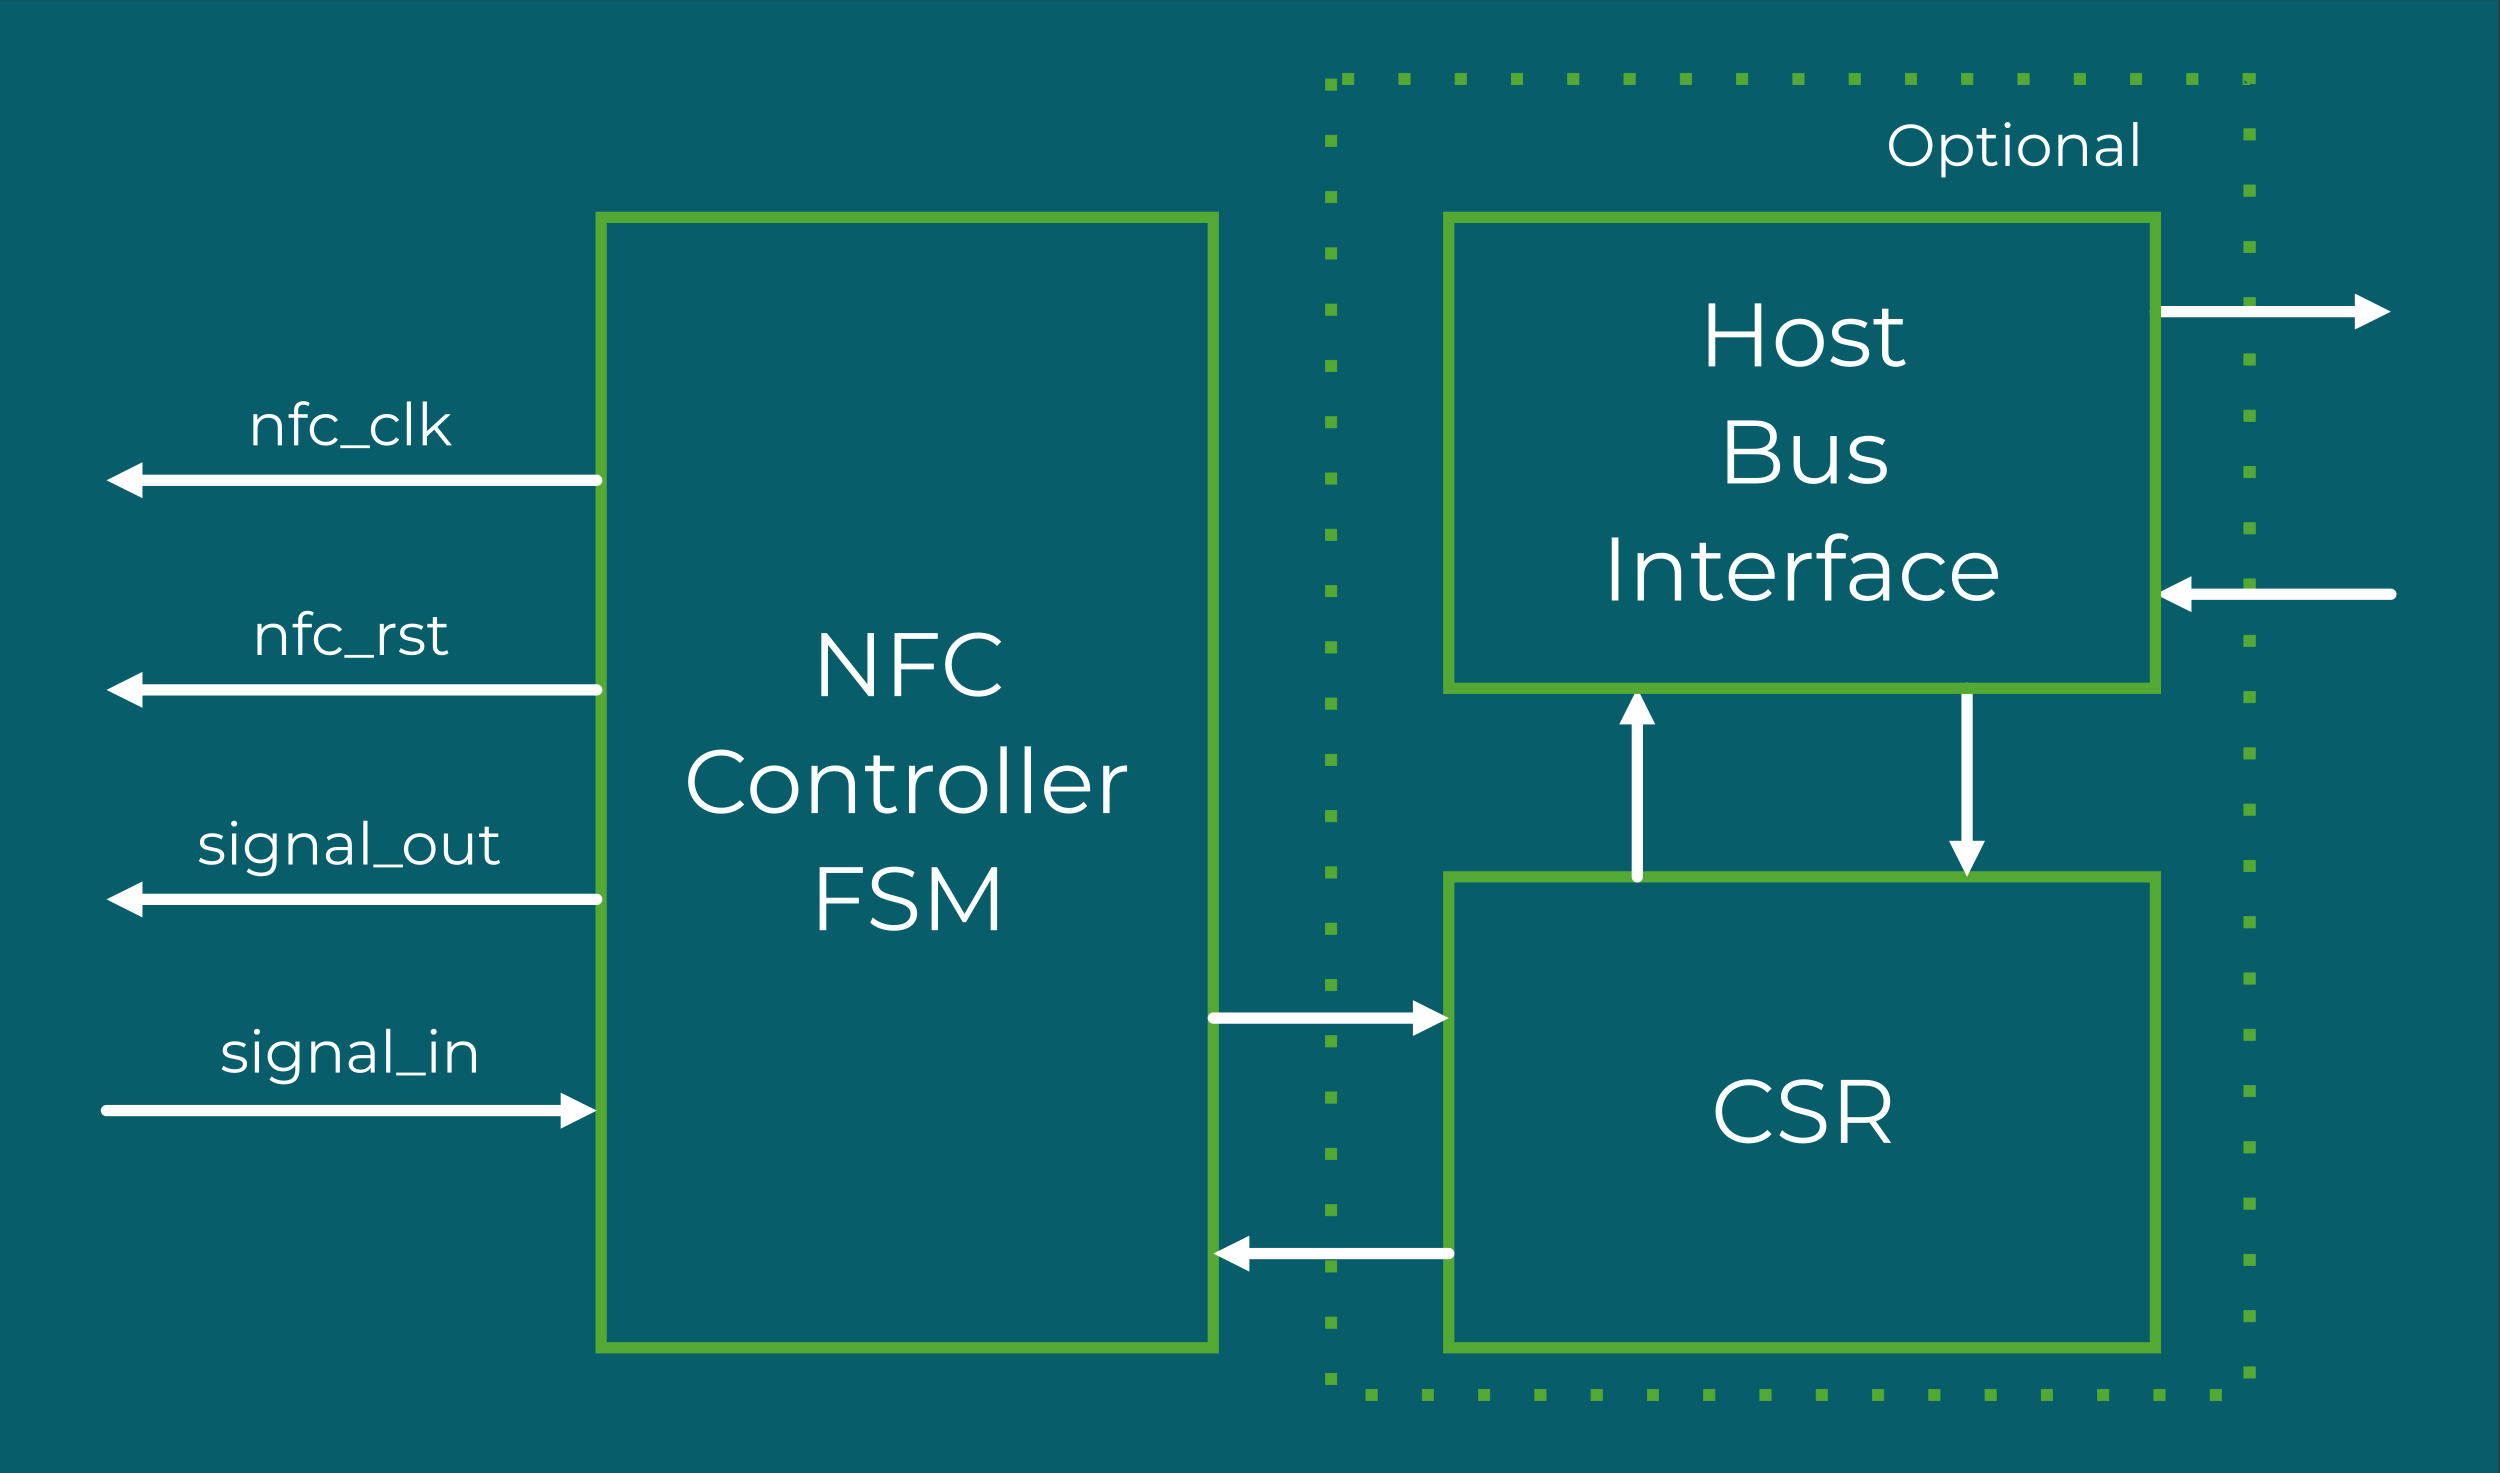 <?xml version="1.0" encoding="UTF-8"?> <svg xmlns="http://www.w3.org/2000/svg" xmlns:xlink="http://www.w3.org/1999/xlink" xmlns:xodm="http://www.corel.com/coreldraw/odm/2003" xml:space="preserve" width="9.656in" height="5.691in" version="1.1" style="shape-rendering:geometricPrecision; text-rendering:geometricPrecision; image-rendering:optimizeQuality; fill-rule:evenodd; clip-rule:evenodd" viewBox="0 0 9656 5691"><rect x="0" y="0" width="9656" height="5691" fill="#333333" stroke="none"/> <defs> <style type="text/css"> .str0 {stroke:#54A935;stroke-width:3;stroke-linejoin:round;stroke-miterlimit:2.613} .str2 {stroke:white;stroke-width:43.47;stroke-linecap:round;stroke-linejoin:round;stroke-miterlimit:2.613} .str1 {stroke:#54A935;stroke-width:43.47;stroke-linecap:square;stroke-miterlimit:2.613} .fil2 {fill:none} .fil0 {fill:#075D69} .fil1 {fill:#54A935} .fil4 {fill:white} .fil3 {fill:#FEFFFF;fill-rule:nonzero} </style> </defs> <g id="Layer_x0020_1">  <g id="_2406816489952"> <polygon class="fil0" points="-5.33,0.68 -5.33,5692.17 9650.97,5692.17 9650.97,0.68 "></polygon> <path class="fil1 str0" d="M5163.13 304.98l0 43.47 -43.47 0 0 -43.47 43.47 0zm0 217.36l0 43.47 -43.47 0 0 -43.47 43.47 0zm0 217.36l0 43.47 -43.47 0 0 -43.47 43.47 0zm0 217.36l0 43.47 -43.47 0 0 -43.47 43.47 0zm0 217.36l0 43.47 -43.47 0 0 -43.47 43.47 0zm0 217.36l0 43.47 -43.47 0 0 -43.47 43.47 0zm0 217.36l0 43.47 -43.47 0 0 -43.47 43.47 0zm0 217.36l0 43.47 -43.47 0 0 -43.47 43.47 0zm0 217.36l0 43.47 -43.47 0 0 -43.47 43.47 0zm0 217.36l0 43.47 -43.47 0 0 -43.47 43.47 0zm0 217.36l0 43.47 -43.47 0 0 -43.47 43.47 0zm0 217.36l0 43.47 -43.47 0 0 -43.47 43.47 0zm0 217.36l0 43.47 -43.47 0 0 -43.47 43.47 0zm0 217.36l0 43.47 -43.47 0 0 -43.47 43.47 0zm0 217.36l0 43.47 -43.47 0 0 -43.47 43.47 0zm0 217.36l0 43.47 -43.47 0 0 -43.47 43.47 0zm0 217.36l0 43.47 -43.47 0 0 -43.47 43.47 0zm0 217.36l0 43.47 -43.47 0 0 -43.47 43.47 0zm0 217.36l0 43.47 -43.47 0 0 -43.47 43.47 0zm0 217.36l0 43.47 -43.47 0 0 -43.47 43.47 0zm0 217.36l0 43.47 -43.47 0 0 -43.47 43.47 0zm0 217.36l0 43.47 -43.47 0 0 -43.47 43.47 0zm0 217.36l0 43.47 -43.47 0 0 -43.47 43.47 0zm0 217.36l0 43.47 -43.47 0 0 -43.47 43.47 0zm112.76 61.81l43.47 0 0 43.47 -43.47 0 0 -43.47zm217.36 0l43.47 0 0 43.47 -43.47 0 0 -43.47zm217.36 0l43.47 0 0 43.47 -43.47 0 0 -43.47zm217.36 0l43.47 0 0 43.47 -43.47 0 0 -43.47zm217.36 0l43.47 0 0 43.47 -43.47 0 0 -43.47zm217.36 0l43.47 0 0 43.47 -43.47 0 0 -43.47zm217.36 0l43.47 0 0 43.47 -43.47 0 0 -43.47zm217.36 0l43.47 0 0 43.47 -43.47 0 0 -43.47zm217.36 0l43.47 0 0 43.47 -43.47 0 0 -43.47zm217.36 0l43.47 0 0 43.47 -43.47 0 0 -43.47zm217.36 0l43.47 0 0 43.47 -43.47 0 0 -43.47zm217.36 0l43.47 0 0 43.47 -43.47 0 0 -43.47zm217.36 0l43.47 0 0 43.47 -43.47 0 0 -43.47zm217.36 0l43.47 0 0 43.47 -43.47 0 0 -43.47zm217.36 0l43.47 0 0 43.47 -43.47 0 0 -43.47zm217.36 0l43.47 0 0 43.47 -43.47 0 0 -43.47zm130.42 -43.47l0 -43.47 44.15 0 0 43.47 -44.15 0zm0 -217.36l0 -43.47 44.15 0 0 43.47 -44.15 0zm0 -217.36l0 -43.47 44.15 0 0 43.47 -44.15 0zm0 -217.36l0 -43.47 44.15 0 0 43.47 -44.15 0zm0 -217.36l0 -43.47 44.15 0 0 43.47 -44.15 0zm0 -217.36l0 -43.47 44.15 0 0 43.47 -44.15 0zm0 -217.36l0 -43.47 44.15 0 0 43.47 -44.15 0zm0 -217.36l0 -43.47 44.15 0 0 43.47 -44.15 0zm0 -217.36l0 -43.47 44.15 0 0 43.47 -44.15 0zm0 -217.36l0 -43.47 44.15 0 0 43.47 -44.15 0zm0 -217.36l0 -43.47 44.15 0 0 43.47 -44.15 0zm0 -217.36l0 -43.47 44.15 0 0 43.47 -44.15 0zm0 -217.36l0 -43.47 44.15 0 0 43.47 -44.15 0zm0 -217.36l0 -43.47 44.15 0 0 43.47 -44.15 0zm0 -217.36l0 -43.47 44.15 0 0 43.47 -44.15 0zm0 -217.36l0 -43.47 44.15 0 0 43.47 -44.15 0zm0 -217.36l0 -43.47 44.15 0 0 43.47 -44.15 0zm0 -217.36l0 -43.47 44.15 0 0 43.47 -44.15 0zm0 -217.36l0 -43.47 44.15 0 0 43.47 -44.15 0zm0 -217.36l0 -43.47 44.15 0 0 43.47 -44.15 0zm0 -217.36l0 -43.47 44.15 0 0 43.47 -44.15 0zm0 -217.36l0 -43.47 44.15 0 0 43.47 -44.15 0zm0 -217.36l0 -43.47 44.15 0 0 43.47 -44.15 0zm0.68 -217.36l0 -18.34 21.74 21.74 -25.81 0 0 -43.47 47.55 0 0 40.08 -43.47 0zm-177.96 3.39l-43.47 0 0 -43.47 43.47 0 0 43.47zm-217.36 0l-43.47 0 0 -43.47 43.47 0 0 43.47zm-217.36 0l-43.47 0 0 -43.47 43.47 0 0 43.47zm-217.36 0l-43.47 0 0 -43.47 43.47 0 0 43.47zm-217.36 0l-43.47 0 0 -43.47 43.47 0 0 43.47zm-217.36 0l-43.47 0 0 -43.47 43.47 0 0 43.47zm-217.36 0l-43.47 0 0 -43.47 43.47 0 0 43.47zm-217.36 0l-43.47 0 0 -43.47 43.47 0 0 43.47zm-217.36 0l-43.47 0 0 -43.47 43.47 0 0 43.47zm-217.36 0l-43.47 0 0 -43.47 43.47 0 0 43.47zm-217.36 0l-43.47 0 0 -43.47 43.47 0 0 43.47zm-217.36 0l-43.47 0 0 -43.47 43.47 0 0 43.47zm-217.36 0l-43.47 0 0 -43.47 43.47 0 0 43.47zm-217.36 0l-43.47 0 0 -43.47 43.47 0 0 43.47zm-217.36 0l-43.47 0 0 -43.47 43.47 0 0 43.47zm-217.36 0l-43.47 0 0 -43.47 43.47 0 0 43.47z"></path> <polygon class="fil2 str1" points="2321.8,5205.82 4686.29,5205.82 4686.29,839.56 2321.8,839.56 "></polygon> <polygon class="fil3" points="3375.76,2445.18 3375.76,2688.62 3354.55,2688.62 3198.05,2491.09 3198.05,2688.62 3172.31,2688.62 3172.31,2445.18 3193.53,2445.18 3350.38,2642.72 3350.38,2445.18 "></polygon> <polygon id="_1" class="fil3" points="3480.79,2467.44 3480.79,2563.07 3606.69,2563.07 3606.69,2585.33 3480.79,2585.33 3480.79,2688.62 3455.06,2688.62 3455.06,2445.18 3621.99,2445.18 3621.99,2467.44 "></polygon> <path id="_2" class="fil3" d="M3777.79 2690.71c-24.11,0 -45.85,-5.33 -65.21,-16 -19.36,-10.67 -34.54,-25.45 -45.56,-44.34 -11.01,-18.9 -16.52,-40.05 -16.52,-63.47 0,-23.42 5.51,-44.57 16.52,-63.47 11.02,-18.9 26.26,-33.68 45.73,-44.34 19.48,-10.67 41.27,-16 65.38,-16 18.09,0 34.78,3.02 50.08,9.04 15.3,6.03 28.28,14.84 38.95,26.43l-16.35 16.34c-19.01,-19.24 -43.01,-28.86 -71.99,-28.86 -19.24,0 -36.75,4.41 -52.52,13.21 -15.76,8.81 -28.11,20.87 -37.04,36.17 -8.93,15.3 -13.39,32.46 -13.39,51.47 0,19.01 4.46,36.17 13.39,51.47 8.93,15.3 21.27,27.36 37.04,36.17 15.77,8.81 33.27,13.22 52.52,13.22 29.21,0 53.21,-9.74 71.99,-29.21l16.35 16.35c-10.67,11.59 -23.7,20.46 -39.13,26.6 -15.42,6.15 -32.17,9.22 -50.25,9.22z"></path> <path class="fil3" d="M2785.06 3142.81c-24.11,0 -45.85,-5.33 -65.21,-16 -19.36,-10.67 -34.54,-25.45 -45.56,-44.34 -11.01,-18.9 -16.52,-40.05 -16.52,-63.47 0,-23.42 5.51,-44.57 16.52,-63.47 11.02,-18.9 26.26,-33.68 45.73,-44.34 19.48,-10.67 41.27,-16 65.38,-16 18.09,0 34.78,3.02 50.08,9.04 15.3,6.03 28.28,14.84 38.95,26.43l-16.35 16.34c-19.01,-19.24 -43.01,-28.86 -71.99,-28.86 -19.24,0 -36.75,4.41 -52.52,13.21 -15.76,8.81 -28.11,20.87 -37.04,36.17 -8.93,15.3 -13.39,32.46 -13.39,51.47 0,19.01 4.46,36.17 13.39,51.47 8.93,15.3 21.27,27.36 37.04,36.17 15.77,8.81 33.27,13.22 52.52,13.22 29.21,0 53.21,-9.74 71.99,-29.21l16.35 16.35c-10.67,11.59 -23.7,20.46 -39.13,26.6 -15.42,6.15 -32.17,9.22 -50.25,9.22z"></path> <path id="_1_0" class="fil3" d="M2990.94 3142.47c-17.62,0 -33.5,-4 -47.65,-12 -14.14,-8 -25.27,-19.07 -33.39,-33.21 -8.11,-14.14 -12.17,-30.14 -12.17,-47.99 0,-17.85 4.06,-33.85 12.17,-47.99 8.11,-14.15 19.24,-25.16 33.39,-33.04 14.15,-7.88 30.03,-11.83 47.65,-11.83 17.62,0 33.5,3.94 47.65,11.83 14.14,7.88 25.21,18.89 33.21,33.04 8,14.14 12,30.14 12,47.99 0,17.85 -4,33.85 -12,47.99 -8,14.14 -19.07,25.21 -33.21,33.21 -14.14,8 -30.02,12 -47.65,12zm0 -21.91c12.98,0 24.63,-2.96 34.95,-8.87 10.31,-5.91 18.37,-14.31 24.17,-25.21 5.8,-10.9 8.7,-23.3 8.7,-37.21 0,-13.91 -2.9,-26.31 -8.7,-37.21 -5.8,-10.9 -13.85,-19.3 -24.17,-25.21 -10.32,-5.91 -21.97,-8.87 -34.95,-8.87 -12.98,0 -24.63,2.96 -34.95,8.87 -10.32,5.91 -18.43,14.31 -24.35,25.21 -5.91,10.9 -8.87,23.3 -8.87,37.21 0,13.91 2.95,26.31 8.87,37.21 5.91,10.9 14.03,19.3 24.35,25.21 10.31,5.91 21.96,8.87 34.95,8.87z"></path> <path id="_2_1" class="fil3" d="M3227.43 2956.41c22.95,0 41.21,6.67 54.78,20 13.56,13.33 20.34,32.75 20.34,58.25l0 106.07 -24.69 0 0 -103.64c0,-19.01 -4.76,-33.5 -14.26,-43.47 -9.51,-9.97 -23.07,-14.95 -40.69,-14.95 -19.71,0 -35.3,5.85 -46.78,17.56 -11.48,11.71 -17.22,27.88 -17.22,48.52l0 95.98 -24.69 0 0 -182.93 23.65 0 0 33.73c6.72,-11.13 16.06,-19.76 28,-25.91 11.94,-6.14 25.79,-9.22 41.56,-9.22z"></path> <path id="_3" class="fil3" d="M3466.01 3129.6c-4.64,4.17 -10.37,7.36 -17.22,9.56 -6.84,2.2 -13.97,3.31 -21.39,3.31 -17.16,0 -30.37,-4.64 -39.65,-13.91 -9.28,-9.27 -13.91,-22.37 -13.91,-39.3l0 -110.59 -32.69 0 0 -20.87 32.69 0 0 -40 24.69 0 0 40 55.65 0 0 20.87 -55.65 0 0 109.2c0,10.9 2.72,19.19 8.17,24.87 5.45,5.68 13.27,8.52 23.47,8.52 5.1,0 10.03,-0.81 14.78,-2.43 4.75,-1.62 8.87,-3.94 12.35,-6.96l8.69 17.74z"></path> <path id="_4" class="fil3" d="M3534.52 2993.62c5.8,-12.29 14.43,-21.56 25.91,-27.82 11.48,-6.26 25.68,-9.39 42.6,-9.39l0 24 -5.91 -0.35c-19.24,0 -34.31,5.91 -45.21,17.74 -10.9,11.83 -16.35,28.4 -16.35,49.73l0 93.2 -24.69 0 0 -182.93 23.65 0 0 35.82z"></path> <path id="_5" class="fil3" d="M3720.58 3142.47c-17.62,0 -33.5,-4 -47.65,-12 -14.14,-8 -25.27,-19.07 -33.39,-33.21 -8.11,-14.14 -12.17,-30.14 -12.17,-47.99 0,-17.85 4.06,-33.85 12.17,-47.99 8.11,-14.15 19.24,-25.16 33.39,-33.04 14.15,-7.88 30.03,-11.83 47.65,-11.83 17.62,0 33.5,3.94 47.65,11.83 14.14,7.88 25.21,18.89 33.21,33.04 8,14.14 12,30.14 12,47.99 0,17.85 -4,33.85 -12,47.99 -8,14.14 -19.07,25.21 -33.21,33.21 -14.14,8 -30.02,12 -47.65,12zm0 -21.91c12.98,0 24.63,-2.96 34.95,-8.87 10.31,-5.91 18.37,-14.31 24.17,-25.21 5.8,-10.9 8.7,-23.3 8.7,-37.21 0,-13.91 -2.9,-26.31 -8.7,-37.21 -5.8,-10.9 -13.85,-19.3 -24.17,-25.21 -10.32,-5.91 -21.97,-8.87 -34.95,-8.87 -12.98,0 -24.63,2.96 -34.95,8.87 -10.32,5.91 -18.43,14.31 -24.35,25.21 -5.91,10.9 -8.87,23.3 -8.87,37.21 0,13.91 2.95,26.31 8.87,37.21 5.91,10.9 14.03,19.3 24.35,25.21 10.31,5.91 21.96,8.87 34.95,8.87z"></path> <polygon id="_6" class="fil3" points="3863.86,2882.68 3888.56,2882.68 3888.56,3140.73 3863.86,3140.73 "></polygon> <polygon id="_7" class="fil3" points="3957.41,2882.68 3982.11,2882.68 3982.11,3140.73 3957.41,3140.73 "></polygon> <path id="_8" class="fil3" d="M4210.25 3056.91l-153.02 0c1.39,19.01 8.7,34.37 21.91,46.08 13.22,11.71 29.91,17.56 50.08,17.56 11.36,0 21.79,-2.03 31.3,-6.09 9.5,-4.06 17.74,-10.03 24.69,-17.91l13.91 16c-8.11,9.74 -18.26,17.16 -30.43,22.26 -12.17,5.1 -25.56,7.65 -40.17,7.65 -18.78,0 -35.42,-4 -49.91,-12 -14.49,-8 -25.8,-19.07 -33.91,-33.21 -8.11,-14.14 -12.17,-30.14 -12.17,-47.99 0,-17.85 3.89,-33.85 11.65,-47.99 7.76,-14.15 18.43,-25.16 31.99,-33.04 13.57,-7.88 28.81,-11.83 45.74,-11.83 16.92,0 32.11,3.94 45.56,11.83 13.45,7.88 24,18.84 31.65,32.86 7.65,14.03 11.48,30.08 11.48,48.17l-0.35 7.65zm-88.33 -79.29c-17.62,0 -32.4,5.62 -44.34,16.87 -11.94,11.24 -18.72,25.91 -20.35,44l129.72 0c-1.62,-18.09 -8.41,-32.75 -20.34,-44 -11.94,-11.24 -26.84,-16.87 -44.69,-16.87z"></path> <path id="_9" class="fil3" d="M4284.67 2993.62c5.8,-12.29 14.43,-21.56 25.91,-27.82 11.48,-6.26 25.68,-9.39 42.6,-9.39l0 24 -5.91 -0.35c-19.24,0 -34.31,5.91 -45.21,17.74 -10.9,11.83 -16.35,28.4 -16.35,49.73l0 93.2 -24.69 0 0 -182.93 23.65 0 0 35.82z"></path> <polygon class="fil3" points="3191.44,3371.65 3191.44,3467.29 3317.34,3467.29 3317.34,3489.55 3191.44,3489.55 3191.44,3592.84 3165.71,3592.84 3165.71,3349.4 3332.64,3349.4 3332.64,3371.65 "></polygon> <path id="_1_2" class="fil3" d="M3451.58 3594.93c-18.09,0 -35.42,-2.9 -51.99,-8.69 -16.58,-5.8 -29.39,-13.45 -38.43,-22.95l10.08 -19.83c8.81,8.81 20.52,15.94 35.13,21.39 14.61,5.45 29.68,8.17 45.21,8.17 21.8,0 38.14,-4 49.04,-12 10.9,-8 16.35,-18.37 16.35,-31.13 0,-9.74 -2.96,-17.5 -8.87,-23.3 -5.91,-5.8 -13.16,-10.26 -21.74,-13.39 -8.58,-3.13 -20.52,-6.55 -35.82,-10.26 -18.31,-4.64 -32.93,-9.1 -43.82,-13.39 -10.9,-4.29 -20.23,-10.84 -28,-19.65 -7.77,-8.81 -11.65,-20.75 -11.65,-35.82 0,-12.29 3.25,-23.48 9.74,-33.56 6.49,-10.08 16.46,-18.14 29.91,-24.17 13.44,-6.03 30.14,-9.04 50.08,-9.04 13.91,0 27.53,1.91 40.86,5.74 13.33,3.83 24.87,9.1 34.61,15.82l-8.7 20.52c-10.2,-6.72 -21.1,-11.77 -32.69,-15.13 -11.59,-3.36 -22.95,-5.04 -34.08,-5.04 -21.33,0 -37.39,4.11 -48.17,12.34 -10.78,8.23 -16.17,18.84 -16.17,31.82 0,9.74 2.96,17.56 8.87,23.48 5.91,5.91 13.33,10.43 22.26,13.56 8.93,3.13 20.93,6.55 36,10.26 17.85,4.41 32.28,8.75 43.3,13.04 11.02,4.29 20.35,10.78 28,19.48 7.65,8.69 11.48,20.46 11.48,35.3 0,12.29 -3.3,23.48 -9.91,33.56 -6.61,10.09 -16.75,18.09 -30.43,24 -13.68,5.91 -30.49,8.87 -50.43,8.87z"></path> <polygon id="_2_3" class="fil3" points="3851.18,3349.4 3851.18,3592.84 3826.48,3592.84 3826.48,3398.08 3730.85,3561.89 3718.67,3561.89 3623.04,3399.13 3623.04,3592.84 3598.34,3592.84 3598.34,3349.4 3619.56,3349.4 3725.28,3529.89 3829.96,3349.4 "></polygon> <polygon class="fil2 str1" points="5595.81,5205.82 8325.07,5205.82 8325.07,3386.77 5595.81,3386.77 "></polygon> <path class="fil3" d="M6753.35 4416.28c-24.11,0 -45.85,-5.33 -65.21,-16 -19.36,-10.67 -34.54,-25.45 -45.56,-44.34 -11.01,-18.9 -16.52,-40.05 -16.52,-63.47 0,-23.42 5.51,-44.57 16.52,-63.47 11.02,-18.9 26.26,-33.68 45.73,-44.34 19.48,-10.67 41.27,-16 65.38,-16 18.09,0 34.78,3.02 50.08,9.04 15.3,6.03 28.28,14.84 38.95,26.43l-16.35 16.34c-19.01,-19.24 -43.01,-28.86 -71.99,-28.86 -19.24,0 -36.75,4.41 -52.52,13.21 -15.76,8.81 -28.11,20.87 -37.04,36.17 -8.93,15.3 -13.39,32.46 -13.39,51.47 0,19.01 4.46,36.17 13.39,51.47 8.93,15.3 21.27,27.36 37.04,36.17 15.77,8.81 33.27,13.22 52.52,13.22 29.21,0 53.21,-9.74 71.99,-29.21l16.35 16.35c-10.67,11.59 -23.7,20.46 -39.13,26.6 -15.42,6.15 -32.17,9.22 -50.25,9.22z"></path> <path id="_1_4" class="fil3" d="M6963.41 4416.28c-18.09,0 -35.42,-2.9 -51.99,-8.69 -16.58,-5.8 -29.39,-13.45 -38.43,-22.95l10.08 -19.83c8.81,8.81 20.52,15.94 35.13,21.39 14.61,5.45 29.68,8.17 45.21,8.17 21.8,0 38.14,-4 49.04,-12 10.9,-8 16.35,-18.37 16.35,-31.13 0,-9.74 -2.96,-17.5 -8.87,-23.3 -5.91,-5.8 -13.16,-10.26 -21.74,-13.39 -8.58,-3.13 -20.52,-6.55 -35.82,-10.26 -18.31,-4.64 -32.93,-9.1 -43.82,-13.39 -10.9,-4.29 -20.23,-10.84 -28,-19.65 -7.77,-8.81 -11.65,-20.75 -11.65,-35.82 0,-12.29 3.25,-23.48 9.74,-33.56 6.49,-10.08 16.46,-18.14 29.91,-24.17 13.44,-6.03 30.14,-9.04 50.08,-9.04 13.91,0 27.53,1.91 40.86,5.74 13.33,3.83 24.87,9.1 34.61,15.82l-8.7 20.52c-10.2,-6.72 -21.1,-11.77 -32.69,-15.13 -11.59,-3.36 -22.95,-5.04 -34.08,-5.04 -21.33,0 -37.39,4.11 -48.17,12.34 -10.78,8.23 -16.17,18.84 -16.17,31.82 0,9.74 2.96,17.56 8.87,23.48 5.91,5.91 13.33,10.43 22.26,13.56 8.93,3.13 20.93,6.55 36,10.26 17.85,4.41 32.28,8.75 43.3,13.04 11.02,4.29 20.35,10.78 28,19.48 7.65,8.69 11.48,20.46 11.48,35.3 0,12.29 -3.3,23.48 -9.91,33.56 -6.61,10.09 -16.75,18.09 -30.43,24 -13.68,5.91 -30.49,8.87 -50.43,8.87z"></path> <path id="_2_5" class="fil3" d="M7276.41 4414.19l-55.64 -78.25c-6.26,0.69 -12.75,1.04 -19.48,1.04l-65.38 0 0 77.2 -25.74 0 0 -243.44 91.12 0c31.07,0 55.41,7.42 73.03,22.26 17.62,14.84 26.43,35.24 26.43,61.21 0,19.01 -4.81,35.07 -14.43,48.17 -9.62,13.1 -23.36,22.55 -41.21,28.35l59.47 83.46 -28.17 0zm-75.81 -99.11c24.11,0 42.55,-5.33 55.3,-16 12.75,-10.67 19.13,-25.62 19.13,-44.86 0,-19.71 -6.37,-34.83 -19.13,-45.39 -12.75,-10.55 -31.19,-15.82 -55.3,-15.82l-64.69 0 0 122.07 64.69 0z"></path> <line class="fil2 str2" x1="6323.98" y1="2780.19" x2="6323.98" y2="3386.77"></line> <polygon class="fil4" points="6393.26,2797.85 6323.98,2658.61 6254.02,2797.85 "></polygon> <line class="fil2 str2" x1="7597.58" y1="3264.5" x2="7597.58" y2="2658.61"></line> <polygon class="fil4" points="7527.62,3247.52 7597.58,3386.77 7666.87,3247.52 "></polygon> <line class="fil2 str2" x1="4808.56" y1="4841.74" x2="5595.81" y2="4841.74"></line> <polygon class="fil4" points="4825.54,4772.45 4686.29,4841.74 4825.54,4911.7 "></polygon> <line class="fil2 str2" x1="5474.23" y1="3932.21" x2="4686.29" y2="3932.21"></line> <polygon class="fil4" points="5457.25,4001.5 5595.81,3932.21 5457.25,3862.93 "></polygon> <line class="fil2 str2" x1="9113" y1="1203.64" x2="8325.07" y2="1203.64"></line> <polygon class="fil4" points="9095.34,1272.93 9234.59,1203.64 9095.34,1133.68 "></polygon> <line class="fil2 str2" x1="8446.65" y1="2295.2" x2="9234.59" y2="2295.2"></line> <polygon class="fil4" points="8464.31,2225.24 8325.07,2295.2 8464.31,2364.49 "></polygon> <path class="fil3" d="M7380.17 642.19c-15.82,0 -30.16,-3.54 -43.02,-10.61 -12.86,-7.07 -22.9,-16.78 -30.13,-29.1 -7.23,-12.32 -10.84,-26.17 -10.84,-41.54 0,-15.37 3.61,-29.22 10.84,-41.54 7.23,-12.32 17.27,-22.02 30.13,-29.1 12.86,-7.07 27.2,-10.61 43.02,-10.61 15.83,0 30.09,3.5 42.8,10.5 12.7,7 22.71,16.7 30.01,29.1 7.3,12.4 10.95,26.28 10.95,41.65 0,15.37 -3.65,29.25 -10.95,41.65 -7.3,12.4 -17.31,22.1 -30.01,29.1 -12.7,7 -26.97,10.5 -42.8,10.5zm0 -15.06c12.63,0 24.04,-2.85 34.24,-8.56 10.19,-5.7 18.18,-13.62 23.96,-23.74 5.78,-10.12 8.67,-21.41 8.67,-33.89 0,-12.48 -2.89,-23.78 -8.67,-33.89 -5.78,-10.12 -13.77,-18.03 -23.96,-23.74 -10.19,-5.7 -21.61,-8.56 -34.24,-8.56 -12.63,0 -24.07,2.85 -34.35,8.56 -10.27,5.7 -18.33,13.62 -24.19,23.74 -5.86,10.12 -8.79,21.41 -8.79,33.89 0,12.48 2.93,23.77 8.79,33.89 5.86,10.12 13.92,18.03 24.19,23.74 10.27,5.7 21.72,8.56 34.35,8.56z"></path> <path id="_1_6" class="fil3" d="M7560.24 519.85c11.26,0 21.45,2.55 30.58,7.65 9.13,5.1 16.28,12.29 21.45,21.57 5.17,9.28 7.76,19.85 7.76,31.72 0,12.02 -2.59,22.67 -7.76,31.95 -5.17,9.28 -12.29,16.47 -21.34,21.57 -9.06,5.1 -19.29,7.65 -30.7,7.65 -9.74,0 -18.52,-2.02 -26.36,-6.05 -7.83,-4.03 -14.26,-9.93 -19.28,-17.69l0 66.87 -16.2 0 0 -164.32 15.52 0 0 23.74c4.87,-7.91 11.3,-14 19.28,-18.26 7.99,-4.26 17,-6.39 27.05,-6.39zm-1.14 107.72c8.37,0 15.98,-1.94 22.82,-5.82 6.85,-3.88 12.21,-9.4 16.09,-16.55 3.88,-7.15 5.82,-15.29 5.82,-24.42 0,-9.13 -1.94,-17.23 -5.82,-24.31 -3.88,-7.07 -9.24,-12.59 -16.09,-16.55 -6.85,-3.96 -14.45,-5.93 -22.82,-5.93 -8.52,0 -16.17,1.98 -22.94,5.93 -6.77,3.96 -12.09,9.47 -15.98,16.55 -3.88,7.07 -5.82,15.18 -5.82,24.31 0,9.13 1.94,17.27 5.82,24.42 3.88,7.15 9.2,12.67 15.98,16.55 6.77,3.88 14.42,5.82 22.94,5.82z"></path> <path id="_2_7" class="fil3" d="M7716.35 633.51c-3.04,2.74 -6.81,4.83 -11.3,6.28 -4.49,1.44 -9.17,2.17 -14.04,2.17 -11.26,0 -19.93,-3.04 -26.02,-9.13 -6.08,-6.09 -9.13,-14.68 -9.13,-25.79l0 -72.57 -21.46 0 0 -13.69 21.46 0 0 -26.25 16.2 0 0 26.25 36.52 0 0 13.69 -36.52 0 0 71.67c0,7.15 1.79,12.59 5.36,16.31 3.57,3.73 8.71,5.59 15.41,5.59 3.35,0 6.58,-0.54 9.7,-1.6 3.12,-1.07 5.82,-2.59 8.1,-4.57l5.71 11.64z"></path> <path id="_3_8" class="fil3" d="M7745.8 520.77l16.2 0 0 120.05 -16.2 0 0 -120.05zm8.22 -26.25c-3.35,0 -6.16,-1.14 -8.44,-3.42 -2.28,-2.28 -3.42,-5.02 -3.42,-8.22 0,-3.04 1.14,-5.7 3.42,-7.99 2.28,-2.28 5.1,-3.43 8.44,-3.43 3.35,0 6.16,1.1 8.44,3.31 2.28,2.2 3.42,4.83 3.42,7.87 0,3.35 -1.14,6.16 -3.42,8.44 -2.28,2.28 -5.1,3.42 -8.44,3.42z"></path> <path id="_4_9" class="fil3" d="M7856.26 641.96c-11.57,0 -21.99,-2.63 -31.27,-7.87 -9.28,-5.25 -16.59,-12.52 -21.91,-21.8 -5.33,-9.28 -7.99,-19.78 -7.99,-31.5 0,-11.72 2.66,-22.22 7.99,-31.5 5.32,-9.28 12.63,-16.51 21.91,-21.68 9.28,-5.17 19.7,-7.76 31.27,-7.76 11.56,0 21.98,2.59 31.26,7.76 9.28,5.17 16.55,12.4 21.8,21.68 5.25,9.28 7.87,19.78 7.87,31.5 0,11.72 -2.63,22.21 -7.87,31.5 -5.25,9.28 -12.52,16.55 -21.8,21.8 -9.28,5.25 -19.7,7.87 -31.26,7.87zm0 -14.38c8.52,0 16.17,-1.94 22.94,-5.82 6.77,-3.88 12.06,-9.4 15.86,-16.55 3.81,-7.15 5.71,-15.29 5.71,-24.42 0,-9.13 -1.9,-17.27 -5.71,-24.42 -3.8,-7.15 -9.09,-12.67 -15.86,-16.55 -6.77,-3.88 -14.42,-5.82 -22.94,-5.82 -8.52,0 -16.17,1.94 -22.94,5.82 -6.77,3.88 -12.1,9.4 -15.98,16.55 -3.88,7.15 -5.82,15.29 -5.82,24.42 0,9.13 1.94,17.27 5.82,24.42 3.88,7.15 9.2,12.67 15.98,16.55 6.77,3.88 14.41,5.82 22.94,5.82z"></path> <path id="_5_10" class="fil3" d="M8011.45 519.85c15.06,0 27.04,4.37 35.94,13.12 8.9,8.75 13.35,21.49 13.35,38.23l0 69.61 -16.2 0 0 -68.01c0,-12.48 -3.12,-21.99 -9.36,-28.53 -6.24,-6.54 -15.14,-9.81 -26.7,-9.81 -12.93,0 -23.17,3.84 -30.7,11.52 -7.53,7.69 -11.3,18.3 -11.3,31.84l0 62.99 -16.2 0 0 -120.05 15.52 0 0 22.14c4.41,-7.3 10.54,-12.97 18.37,-17 7.83,-4.03 16.93,-6.05 27.27,-6.05z"></path> <path id="_6_11" class="fil3" d="M8146.8 519.85c15.67,0 27.69,3.92 36.06,11.75 8.37,7.84 12.55,19.44 12.55,34.81l0 74.4 -15.52 0 0 -18.72c-3.65,6.24 -9.02,11.11 -16.09,14.61 -7.07,3.5 -15.48,5.25 -25.22,5.25 -13.39,0 -24.04,-3.2 -31.95,-9.59 -7.91,-6.39 -11.87,-14.83 -11.87,-25.33 0,-10.19 3.69,-18.41 11.07,-24.65 7.38,-6.24 19.13,-9.36 35.26,-9.36l38.11 0 0 -7.3c0,-10.35 -2.89,-18.22 -8.67,-23.62 -5.78,-5.4 -14.22,-8.1 -25.33,-8.1 -7.61,0 -14.91,1.26 -21.91,3.77 -7,2.51 -13.01,5.97 -18.03,10.38l-7.3 -12.09c6.09,-5.17 13.39,-9.17 21.91,-11.98 8.52,-2.81 17.5,-4.22 26.93,-4.22zm-5.71 109.32c9.13,0 16.96,-2.09 23.51,-6.28 6.54,-4.18 11.41,-10.23 14.61,-18.14l0 -19.63 -37.66 0c-20.54,0 -30.81,7.15 -30.81,21.46 0,7 2.67,12.51 7.99,16.54 5.33,4.03 12.78,6.05 22.37,6.05z"></path> <polygon id="_7_12" class="fil3" points="8239.45,471.47 8255.66,471.47 8255.66,640.81 8239.45,640.81 "></polygon> <polygon class="fil2 str1" points="5595.81,2658.61 8325.07,2658.61 8325.07,839.56 5595.81,839.56 "></polygon> <polygon class="fil3" points="6802.73,1171.72 6802.73,1415.16 6777.34,1415.16 6777.34,1302.83 6625.02,1302.83 6625.02,1415.16 6599.28,1415.16 6599.28,1171.72 6625.02,1171.72 6625.02,1280.22 6777.34,1280.22 6777.34,1171.72 "></polygon> <path id="_1_13" class="fil3" d="M6951.57 1416.9c-17.62,0 -33.5,-4 -47.65,-12 -14.14,-8 -25.27,-19.07 -33.39,-33.21 -8.11,-14.14 -12.17,-30.14 -12.17,-47.99 0,-17.85 4.06,-33.85 12.17,-47.99 8.11,-14.15 19.24,-25.16 33.39,-33.04 14.15,-7.88 30.03,-11.83 47.65,-11.83 17.62,0 33.5,3.94 47.65,11.83 14.14,7.88 25.21,18.89 33.21,33.04 8,14.14 12,30.14 12,47.99 0,17.85 -4,33.85 -12,47.99 -8,14.14 -19.07,25.21 -33.21,33.21 -14.14,8 -30.02,12 -47.65,12zm0 -21.91c12.98,0 24.63,-2.96 34.95,-8.87 10.31,-5.91 18.37,-14.31 24.17,-25.21 5.8,-10.9 8.7,-23.3 8.7,-37.21 0,-13.91 -2.9,-26.31 -8.7,-37.21 -5.8,-10.9 -13.85,-19.3 -24.17,-25.21 -10.32,-5.91 -21.97,-8.87 -34.95,-8.87 -12.98,0 -24.63,2.96 -34.95,8.87 -10.32,5.91 -18.43,14.31 -24.35,25.21 -5.91,10.9 -8.87,23.3 -8.87,37.21 0,13.91 2.95,26.31 8.87,37.21 5.91,10.9 14.03,19.3 24.35,25.21 10.31,5.91 21.96,8.87 34.95,8.87z"></path> <path id="_2_14" class="fil3" d="M7143.89 1416.9c-14.84,0 -29.04,-2.15 -42.6,-6.44 -13.56,-4.29 -24.17,-9.68 -31.82,-16.17l11.13 -19.48c7.65,6.03 17.28,10.96 28.87,14.78 11.59,3.83 23.65,5.74 36.17,5.74 16.69,0 29.04,-2.61 37.04,-7.83 8,-5.22 12,-12.57 12,-22.08 0,-6.72 -2.2,-12 -6.61,-15.82 -4.41,-3.83 -9.97,-6.72 -16.69,-8.7 -6.72,-1.97 -15.65,-3.88 -26.78,-5.74 -14.84,-2.78 -26.78,-5.62 -35.82,-8.52 -9.04,-2.9 -16.75,-7.83 -23.13,-14.78 -6.37,-6.96 -9.56,-16.58 -9.56,-28.87 0,-15.3 6.38,-27.82 19.13,-37.56 12.75,-9.74 30.49,-14.61 53.21,-14.61 11.82,0 23.65,1.57 35.47,4.7 11.82,3.13 21.56,7.24 29.21,12.35l-10.78 19.82c-15.07,-10.43 -33.04,-15.65 -53.91,-15.65 -15.77,0 -27.65,2.78 -35.65,8.35 -8,5.56 -12,12.87 -12,21.91 0,6.96 2.26,12.52 6.78,16.69 4.52,4.17 10.15,7.24 16.87,9.22 6.72,1.97 16,4 27.82,6.09 14.61,2.78 26.31,5.56 35.13,8.35 8.81,2.78 16.35,7.54 22.61,14.26 6.26,6.72 9.39,16 9.39,27.82 0,16 -6.67,28.69 -20,38.08 -13.33,9.39 -31.82,14.09 -55.47,14.09z"></path> <path id="_3_15" class="fil3" d="M7361.26 1404.03c-4.64,4.17 -10.37,7.36 -17.22,9.56 -6.84,2.2 -13.97,3.31 -21.39,3.31 -17.16,0 -30.37,-4.64 -39.65,-13.91 -9.28,-9.27 -13.91,-22.37 -13.91,-39.3l0 -110.59 -32.69 0 0 -20.87 32.69 0 0 -40 24.69 0 0 40 55.65 0 0 20.87 -55.65 0 0 109.2c0,10.9 2.72,19.19 8.17,24.87 5.45,5.68 13.27,8.52 23.47,8.52 5.1,0 10.03,-0.81 14.78,-2.43 4.75,-1.62 8.87,-3.94 12.35,-6.96l8.69 17.74z"></path> <path class="fil3" d="M6825.51 1741.72c16,3.48 28.34,10.37 37.04,20.69 8.69,10.32 13.04,23.59 13.04,39.82 0,20.87 -7.71,36.93 -23.13,48.17 -15.42,11.24 -38.2,16.87 -68.34,16.87l-111.98 0 0 -243.44 105.03 0c27.13,0 48.17,5.44 63.12,16.34 14.96,10.9 22.43,26.31 22.43,46.26 0,13.44 -3.3,24.87 -9.91,34.26 -6.61,9.39 -15.71,16.4 -27.3,21.04zm-127.63 -96.68l0 88.33 77.56 0c19.7,0 34.89,-3.77 45.56,-11.3 10.67,-7.54 16,-18.49 16,-32.87 0,-14.37 -5.33,-25.33 -16,-32.86 -10.67,-7.54 -25.85,-11.3 -45.56,-11.3l-77.56 0zm85.9 201.02c21.79,0 38.26,-3.71 49.38,-11.13 11.13,-7.42 16.69,-19.01 16.69,-34.78 0,-30.37 -22.02,-45.56 -66.07,-45.56l-85.9 0 0 91.47 85.9 0z"></path> <path id="_1_16" class="fil3" d="M7094 1684.34l0 182.93 -23.65 0 0 -33.39c-6.49,11.13 -15.42,19.76 -26.78,25.91 -11.36,6.14 -24.34,9.22 -38.95,9.22 -23.88,0 -42.72,-6.67 -56.52,-20 -13.8,-13.33 -20.69,-32.86 -20.69,-58.6l0 -106.07 24.69 0 0 103.64c0,19.24 4.76,33.85 14.26,43.82 9.5,9.97 23.07,14.95 40.69,14.95 19.24,0 34.43,-5.85 45.56,-17.56 11.13,-11.71 16.69,-28 16.69,-48.86l0 -95.98 24.69 0z"></path> <path id="_2_17" class="fil3" d="M7212.24 1869.01c-14.84,0 -29.04,-2.15 -42.6,-6.44 -13.56,-4.29 -24.17,-9.68 -31.82,-16.17l11.13 -19.48c7.65,6.03 17.28,10.96 28.87,14.78 11.59,3.83 23.65,5.74 36.17,5.74 16.69,0 29.04,-2.61 37.04,-7.83 8,-5.22 12,-12.57 12,-22.08 0,-6.72 -2.2,-12 -6.61,-15.82 -4.41,-3.83 -9.97,-6.72 -16.69,-8.7 -6.72,-1.97 -15.65,-3.88 -26.78,-5.74 -14.84,-2.78 -26.78,-5.62 -35.82,-8.52 -9.04,-2.9 -16.75,-7.83 -23.13,-14.78 -6.37,-6.96 -9.56,-16.58 -9.56,-28.87 0,-15.3 6.38,-27.82 19.13,-37.56 12.75,-9.74 30.49,-14.61 53.21,-14.61 11.82,0 23.65,1.57 35.47,4.7 11.82,3.13 21.56,7.24 29.21,12.35l-10.78 19.82c-15.07,-10.43 -33.04,-15.65 -53.91,-15.65 -15.77,0 -27.65,2.78 -35.65,8.35 -8,5.56 -12,12.87 -12,21.91 0,6.96 2.26,12.52 6.78,16.69 4.52,4.17 10.15,7.24 16.87,9.22 6.72,1.97 16,4 27.82,6.09 14.61,2.78 26.31,5.56 35.13,8.35 8.81,2.78 16.35,7.54 22.61,14.26 6.26,6.72 9.39,16 9.39,27.82 0,16 -6.67,28.69 -20,38.08 -13.33,9.39 -31.82,14.09 -55.47,14.09z"></path> <polygon class="fil3" points="6225.24,2075.94 6250.98,2075.94 6250.98,2319.38 6225.24,2319.38 "></polygon> <path id="_1_18" class="fil3" d="M6418.26 2135.06c22.95,0 41.21,6.67 54.78,20 13.56,13.33 20.34,32.75 20.34,58.25l0 106.07 -24.69 0 0 -103.64c0,-19.01 -4.76,-33.5 -14.26,-43.47 -9.51,-9.97 -23.07,-14.95 -40.69,-14.95 -19.71,0 -35.3,5.85 -46.78,17.56 -11.48,11.71 -17.22,27.88 -17.22,48.52l0 95.98 -24.69 0 0 -182.93 23.65 0 0 33.73c6.72,-11.13 16.06,-19.76 28,-25.91 11.94,-6.14 25.79,-9.22 41.56,-9.22z"></path> <path id="_2_19" class="fil3" d="M6656.83 2308.25c-4.64,4.17 -10.37,7.36 -17.22,9.56 -6.84,2.2 -13.97,3.31 -21.39,3.31 -17.16,0 -30.37,-4.64 -39.65,-13.91 -9.28,-9.27 -13.91,-22.37 -13.91,-39.3l0 -110.59 -32.69 0 0 -20.87 32.69 0 0 -40 24.69 0 0 40 55.65 0 0 20.87 -55.65 0 0 109.2c0,10.9 2.72,19.19 8.17,24.87 5.45,5.68 13.27,8.52 23.47,8.52 5.1,0 10.03,-0.81 14.78,-2.43 4.75,-1.62 8.87,-3.94 12.35,-6.96l8.69 17.74z"></path> <path id="_3_20" class="fil3" d="M6854.37 2235.57l-153.02 0c1.39,19.01 8.7,34.37 21.91,46.08 13.22,11.71 29.91,17.56 50.08,17.56 11.36,0 21.79,-2.03 31.3,-6.09 9.5,-4.06 17.74,-10.03 24.69,-17.91l13.91 16c-8.11,9.74 -18.26,17.16 -30.43,22.26 -12.17,5.1 -25.56,7.65 -40.17,7.65 -18.78,0 -35.42,-4 -49.91,-12 -14.49,-8 -25.8,-19.07 -33.91,-33.21 -8.11,-14.14 -12.17,-30.14 -12.17,-47.99 0,-17.85 3.89,-33.85 11.65,-47.99 7.76,-14.15 18.43,-25.16 31.99,-33.04 13.57,-7.88 28.81,-11.83 45.74,-11.83 16.92,0 32.11,3.94 45.56,11.83 13.45,7.88 24,18.84 31.65,32.86 7.65,14.03 11.48,30.08 11.48,48.17l-0.35 7.65zm-88.33 -79.29c-17.62,0 -32.4,5.62 -44.34,16.87 -11.94,11.24 -18.72,25.91 -20.35,44l129.72 0c-1.62,-18.09 -8.41,-32.75 -20.34,-44 -11.94,-11.24 -26.84,-16.87 -44.69,-16.87z"></path> <path id="_4_21" class="fil3" d="M6928.8 2172.27c5.8,-12.29 14.43,-21.56 25.91,-27.82 11.48,-6.26 25.68,-9.39 42.6,-9.39l0 24 -5.91 -0.35c-19.24,0 -34.31,5.91 -45.21,17.74 -10.9,11.83 -16.35,28.4 -16.35,49.73l0 93.2 -24.69 0 0 -182.93 23.65 0 0 35.82z"></path> <path id="_5_22" class="fil3" d="M7105.11 2080.46c-10.66,0 -18.72,2.9 -24.17,8.69 -5.45,5.8 -8.17,14.37 -8.17,25.74l0 21.56 56.34 0 0 20.87 -55.65 0 0 162.06 -24.69 0 0 -162.06 -32.69 0 0 -20.87 32.69 0 0 -22.61c0,-16.69 4.81,-29.91 14.43,-39.65 9.62,-9.74 23.24,-14.61 40.86,-14.61 6.96,0 13.68,0.98 20.17,2.96 6.49,1.97 11.94,4.81 16.35,8.52l-8.35 18.43c-7.19,-6.03 -16.23,-9.04 -27.13,-9.04z"></path> <path id="_6_23" class="fil3" d="M7223.01 2135.06c23.88,0 42.2,5.97 54.95,17.91 12.75,11.94 19.13,29.62 19.13,53.04l0 113.37 -23.65 0 0 -28.52c-5.56,9.5 -13.74,16.93 -24.52,22.26 -10.78,5.33 -23.59,8 -38.43,8 -20.41,0 -36.63,-4.87 -48.69,-14.61 -12.06,-9.74 -18.09,-22.61 -18.09,-38.61 0,-15.53 5.63,-28.05 16.87,-37.56 11.24,-9.5 29.15,-14.26 53.73,-14.26l58.08 0 0 -11.13c0,-15.77 -4.41,-27.76 -13.21,-36 -8.81,-8.23 -21.68,-12.35 -38.61,-12.35 -11.59,0 -22.72,1.91 -33.39,5.74 -10.67,3.82 -19.82,9.1 -27.47,15.82l-11.13 -18.43c9.28,-7.88 20.4,-13.97 33.39,-18.26 12.98,-4.29 26.67,-6.44 41.04,-6.44zm-8.7 166.59c13.91,0 25.85,-3.19 35.82,-9.56 9.97,-6.38 17.39,-15.59 22.26,-27.65l0 -29.91 -57.38 0c-31.3,0 -46.95,10.9 -46.95,32.69 0,10.67 4.06,19.07 12.17,25.21 8.11,6.15 19.47,9.22 34.08,9.22z"></path> <path id="_7_24" class="fil3" d="M7440.72 2321.12c-18.08,0 -34.26,-3.94 -48.52,-11.83 -14.26,-7.88 -25.44,-18.95 -33.56,-33.21 -8.11,-14.26 -12.17,-30.31 -12.17,-48.17 0,-17.85 4.06,-33.85 12.17,-47.99 8.11,-14.15 19.3,-25.16 33.56,-33.04 14.26,-7.88 30.43,-11.83 48.52,-11.83 15.77,0 29.85,3.07 42.26,9.22 12.41,6.15 22.2,15.13 29.39,26.95l-18.43 12.52c-6.03,-9.04 -13.68,-15.82 -22.95,-20.34 -9.27,-4.52 -19.36,-6.78 -30.26,-6.78 -13.22,0 -25.1,2.96 -35.65,8.87 -10.55,5.91 -18.78,14.31 -24.69,25.21 -5.91,10.9 -8.87,23.3 -8.87,37.21 0,14.14 2.95,26.61 8.87,37.39 5.91,10.78 14.14,19.13 24.69,25.04 10.55,5.91 22.43,8.87 35.65,8.87 10.9,0 20.98,-2.2 30.26,-6.61 9.28,-4.41 16.93,-11.13 22.95,-20.17l18.43 12.52c-7.19,11.82 -17.04,20.81 -29.56,26.95 -12.52,6.14 -26.55,9.22 -42.08,9.22z"></path> <path id="_8_25" class="fil3" d="M7716.85 2235.57l-153.02 0c1.39,19.01 8.7,34.37 21.91,46.08 13.22,11.71 29.91,17.56 50.08,17.56 11.36,0 21.79,-2.03 31.3,-6.09 9.5,-4.06 17.74,-10.03 24.69,-17.91l13.91 16c-8.11,9.74 -18.26,17.16 -30.43,22.26 -12.17,5.1 -25.56,7.65 -40.17,7.65 -18.78,0 -35.42,-4 -49.91,-12 -14.49,-8 -25.8,-19.07 -33.91,-33.21 -8.11,-14.14 -12.17,-30.14 -12.17,-47.99 0,-17.85 3.89,-33.85 11.65,-47.99 7.76,-14.15 18.43,-25.16 31.99,-33.04 13.57,-7.88 28.81,-11.83 45.74,-11.83 16.92,0 32.11,3.94 45.56,11.83 13.45,7.88 24,18.84 31.65,32.86 7.65,14.03 11.48,30.08 11.48,48.17l-0.35 7.65zm-88.33 -79.29c-17.62,0 -32.4,5.62 -44.34,16.87 -11.94,11.24 -18.72,25.91 -20.35,44l129.72 0c-1.62,-18.09 -8.41,-32.75 -20.34,-44 -11.94,-11.24 -26.84,-16.87 -44.69,-16.87z"></path> <line class="fil2 str2" x1="2182.56" y1="4289.5" x2="411.06" y2="4289.5"></line> <polygon class="fil4" points="2165.57,4359.46 2304.82,4289.5 2165.57,4220.22 "></polygon> <path class="fil3" d="M904.79 4144c-9.74,0 -19.06,-1.41 -27.96,-4.22 -8.9,-2.81 -15.86,-6.35 -20.88,-10.61l7.3 -12.78c5.02,3.96 11.33,7.19 18.94,9.7 7.61,2.51 15.52,3.77 23.74,3.77 10.95,0 19.06,-1.71 24.3,-5.14 5.25,-3.42 7.87,-8.25 7.87,-14.49 0,-4.41 -1.44,-7.87 -4.33,-10.38 -2.89,-2.51 -6.54,-4.41 -10.96,-5.71 -4.41,-1.29 -10.27,-2.55 -17.57,-3.76 -9.74,-1.83 -17.57,-3.69 -23.51,-5.59 -5.93,-1.9 -10.99,-5.14 -15.18,-9.7 -4.19,-4.56 -6.28,-10.88 -6.28,-18.94 0,-10.04 4.18,-18.26 12.55,-24.65 8.37,-6.39 20.01,-9.59 34.92,-9.59 7.76,0 15.52,1.03 23.28,3.08 7.76,2.06 14.15,4.76 19.17,8.1l-7.07 13.01c-9.89,-6.85 -21.68,-10.27 -35.38,-10.27 -10.35,0 -18.14,1.83 -23.39,5.48 -5.25,3.65 -7.87,8.44 -7.87,14.38 0,4.57 1.48,8.22 4.45,10.96 2.97,2.74 6.66,4.76 11.07,6.05 4.41,1.3 10.5,2.63 18.26,4 9.59,1.82 17.27,3.65 23.05,5.48 5.78,1.83 10.73,4.94 14.83,9.36 4.11,4.41 6.16,10.5 6.16,18.26 0,10.5 -4.37,18.83 -13.12,24.99 -8.75,6.16 -20.88,9.24 -36.4,9.24z"></path> <path id="_1_26" class="fil3" d="M984.21 4022.81l16.2 0 0 120.05 -16.2 0 0 -120.05zm8.22 -26.25c-3.35,0 -6.16,-1.14 -8.44,-3.42 -2.28,-2.28 -3.42,-5.02 -3.42,-8.22 0,-3.04 1.14,-5.7 3.42,-7.99 2.28,-2.28 5.1,-3.43 8.44,-3.43 3.35,0 6.16,1.1 8.44,3.31 2.28,2.2 3.42,4.83 3.42,7.87 0,3.35 -1.14,6.16 -3.42,8.44 -2.28,2.28 -5.1,3.42 -8.44,3.42z"></path> <path id="_2_27" class="fil3" d="M1156.75 4022.81l0 105.44c0,20.39 -4.98,35.49 -14.95,45.3 -9.96,9.81 -24.99,14.72 -45.07,14.72 -11.11,0 -21.64,-1.63 -31.61,-4.91 -9.96,-3.27 -18.07,-7.8 -24.3,-13.58l8.22 -12.32c5.78,5.17 12.82,9.2 21.11,12.09 8.29,2.89 17,4.34 26.13,4.34 15.22,0 26.4,-3.54 33.55,-10.61 7.15,-7.07 10.73,-18.07 10.73,-32.98l0 -15.29c-5.02,7.61 -11.6,13.39 -19.74,17.34 -8.14,3.96 -17.15,5.94 -27.04,5.94 -11.26,0 -21.49,-2.47 -30.7,-7.42 -9.2,-4.94 -16.43,-11.87 -21.68,-20.77 -5.25,-8.9 -7.87,-18.98 -7.87,-30.24 0,-11.26 2.62,-21.3 7.87,-30.13 5.25,-8.82 12.44,-15.67 21.57,-20.54 9.13,-4.87 19.4,-7.3 30.81,-7.3 10.19,0 19.4,2.06 27.61,6.16 8.22,4.11 14.83,10.04 19.85,17.8l0 -23.05 15.52 0zm-61.39 101.1c8.67,0 16.51,-1.86 23.51,-5.59 7,-3.73 12.44,-8.94 16.32,-15.63 3.88,-6.69 5.82,-14.3 5.82,-22.82 0,-8.52 -1.94,-16.09 -5.82,-22.71 -3.88,-6.62 -9.28,-11.79 -16.2,-15.52 -6.92,-3.73 -14.8,-5.59 -23.62,-5.59 -8.67,0 -16.47,1.83 -23.39,5.48 -6.93,3.65 -12.33,8.83 -16.2,15.52 -3.88,6.7 -5.82,14.3 -5.82,22.82 0,8.52 1.94,16.13 5.82,22.82 3.88,6.7 9.28,11.91 16.2,15.63 6.92,3.73 14.72,5.59 23.39,5.59z"></path> <path id="_3_28" class="fil3" d="M1263.33 4021.9c15.06,0 27.04,4.37 35.94,13.12 8.9,8.75 13.35,21.49 13.35,38.23l0 69.61 -16.2 0 0 -68.01c0,-12.48 -3.12,-21.99 -9.36,-28.53 -6.24,-6.54 -15.14,-9.81 -26.7,-9.81 -12.93,0 -23.17,3.84 -30.7,11.52 -7.53,7.69 -11.3,18.3 -11.3,31.84l0 62.99 -16.2 0 0 -120.05 15.52 0 0 22.14c4.41,-7.3 10.54,-12.97 18.37,-17 7.83,-4.03 16.93,-6.05 27.27,-6.05z"></path> <path id="_4_29" class="fil3" d="M1398.67 4021.9c15.67,0 27.69,3.92 36.06,11.75 8.37,7.84 12.55,19.44 12.55,34.81l0 74.4 -15.52 0 0 -18.72c-3.65,6.24 -9.02,11.11 -16.09,14.61 -7.07,3.5 -15.48,5.25 -25.22,5.25 -13.39,0 -24.04,-3.2 -31.95,-9.59 -7.91,-6.39 -11.87,-14.83 -11.87,-25.33 0,-10.19 3.69,-18.41 11.07,-24.65 7.38,-6.24 19.13,-9.36 35.26,-9.36l38.11 0 0 -7.3c0,-10.35 -2.89,-18.22 -8.67,-23.62 -5.78,-5.4 -14.22,-8.1 -25.33,-8.1 -7.61,0 -14.91,1.26 -21.91,3.77 -7,2.51 -13.01,5.97 -18.03,10.38l-7.3 -12.09c6.09,-5.17 13.39,-9.17 21.91,-11.98 8.52,-2.81 17.5,-4.22 26.93,-4.22zm-5.71 109.32c9.13,0 16.96,-2.09 23.51,-6.28 6.54,-4.18 11.41,-10.23 14.61,-18.14l0 -19.63 -37.66 0c-20.54,0 -30.81,7.15 -30.81,21.46 0,7 2.67,12.51 7.99,16.54 5.33,4.03 12.78,6.05 22.37,6.05z"></path> <polygon id="_5_30" class="fil3" points="1491.33,3973.51 1507.54,3973.51 1507.54,4142.86 1491.33,4142.86 "></polygon> <polygon id="_6_31" class="fil3" points="1530.13,4142.86 1644.24,4142.86 1644.24,4153.81 1530.13,4153.81 "></polygon> <path id="_7_32" class="fil3" d="M1666.84 4022.81l16.2 0 0 120.05 -16.2 0 0 -120.05zm8.22 -26.25c-3.35,0 -6.16,-1.14 -8.44,-3.42 -2.28,-2.28 -3.42,-5.02 -3.42,-8.22 0,-3.04 1.14,-5.7 3.42,-7.99 2.28,-2.28 5.1,-3.43 8.44,-3.43 3.35,0 6.16,1.1 8.44,3.31 2.28,2.2 3.42,4.83 3.42,7.87 0,3.35 -1.14,6.16 -3.42,8.44 -2.28,2.28 -5.1,3.42 -8.44,3.42z"></path> <path id="_8_33" class="fil3" d="M1789.4 4021.9c15.06,0 27.04,4.37 35.94,13.12 8.9,8.75 13.35,21.49 13.35,38.23l0 69.61 -16.2 0 0 -68.01c0,-12.48 -3.12,-21.99 -9.36,-28.53 -6.24,-6.54 -15.14,-9.81 -26.7,-9.81 -12.93,0 -23.17,3.84 -30.7,11.52 -7.53,7.69 -11.3,18.3 -11.3,31.84l0 62.99 -16.2 0 0 -120.05 15.52 0 0 22.14c4.41,-7.3 10.54,-12.97 18.37,-17 7.83,-4.03 16.93,-6.05 27.27,-6.05z"></path> <line class="fil2 str2" x1="2304.82" y1="3473.72" x2="533.32" y2="3473.72"></line> <polygon class="fil4" points="550.3,3543.68 411.06,3473.72 550.3,3404.43 "></polygon> <path class="fil3" d="M816.68 3340.33c-9.74,0 -19.06,-1.41 -27.96,-4.22 -8.9,-2.81 -15.86,-6.35 -20.88,-10.61l7.3 -12.78c5.02,3.96 11.33,7.19 18.94,9.7 7.61,2.51 15.52,3.77 23.74,3.77 10.95,0 19.06,-1.71 24.3,-5.14 5.25,-3.42 7.87,-8.25 7.87,-14.49 0,-4.41 -1.44,-7.87 -4.33,-10.38 -2.89,-2.51 -6.54,-4.41 -10.96,-5.71 -4.41,-1.29 -10.27,-2.55 -17.57,-3.76 -9.74,-1.83 -17.57,-3.69 -23.51,-5.59 -5.93,-1.9 -10.99,-5.14 -15.18,-9.7 -4.19,-4.56 -6.28,-10.88 -6.28,-18.94 0,-10.04 4.18,-18.26 12.55,-24.65 8.37,-6.39 20.01,-9.59 34.92,-9.59 7.76,0 15.52,1.03 23.28,3.08 7.76,2.06 14.15,4.76 19.17,8.1l-7.07 13.01c-9.89,-6.85 -21.68,-10.27 -35.38,-10.27 -10.35,0 -18.14,1.83 -23.39,5.48 -5.25,3.65 -7.87,8.44 -7.87,14.38 0,4.57 1.48,8.22 4.45,10.96 2.97,2.74 6.66,4.76 11.07,6.05 4.41,1.3 10.5,2.63 18.26,4 9.59,1.82 17.27,3.65 23.05,5.48 5.78,1.83 10.73,4.94 14.83,9.36 4.11,4.41 6.16,10.5 6.16,18.26 0,10.5 -4.37,18.83 -13.12,24.99 -8.75,6.16 -20.88,9.24 -36.4,9.24z"></path> <path id="_1_34" class="fil3" d="M896.1 3219.15l16.2 0 0 120.05 -16.2 0 0 -120.05zm8.22 -26.25c-3.35,0 -6.16,-1.14 -8.44,-3.42 -2.28,-2.28 -3.42,-5.02 -3.42,-8.22 0,-3.04 1.14,-5.7 3.42,-7.99 2.28,-2.28 5.1,-3.43 8.44,-3.43 3.35,0 6.16,1.1 8.44,3.31 2.28,2.2 3.42,4.83 3.42,7.87 0,3.35 -1.14,6.16 -3.42,8.44 -2.28,2.28 -5.1,3.42 -8.44,3.42z"></path> <path id="_2_35" class="fil3" d="M1068.64 3219.15l0 105.44c0,20.39 -4.98,35.49 -14.95,45.3 -9.96,9.81 -24.99,14.72 -45.07,14.72 -11.11,0 -21.64,-1.63 -31.61,-4.91 -9.96,-3.27 -18.07,-7.8 -24.3,-13.58l8.22 -12.32c5.78,5.17 12.82,9.2 21.11,12.09 8.29,2.89 17,4.34 26.13,4.34 15.22,0 26.4,-3.54 33.55,-10.61 7.15,-7.07 10.73,-18.07 10.73,-32.98l0 -15.29c-5.02,7.61 -11.6,13.39 -19.74,17.34 -8.14,3.96 -17.15,5.94 -27.04,5.94 -11.26,0 -21.49,-2.47 -30.7,-7.42 -9.2,-4.94 -16.43,-11.87 -21.68,-20.77 -5.25,-8.9 -7.87,-18.98 -7.87,-30.24 0,-11.26 2.62,-21.3 7.87,-30.13 5.25,-8.82 12.44,-15.67 21.57,-20.54 9.13,-4.87 19.4,-7.3 30.81,-7.3 10.19,0 19.4,2.06 27.61,6.16 8.22,4.11 14.83,10.04 19.85,17.8l0 -23.05 15.52 0zm-61.39 101.1c8.67,0 16.51,-1.86 23.51,-5.59 7,-3.73 12.44,-8.94 16.32,-15.63 3.88,-6.69 5.82,-14.3 5.82,-22.82 0,-8.52 -1.94,-16.09 -5.82,-22.71 -3.88,-6.62 -9.28,-11.79 -16.2,-15.52 -6.92,-3.73 -14.8,-5.59 -23.62,-5.59 -8.67,0 -16.47,1.83 -23.39,5.48 -6.93,3.65 -12.33,8.83 -16.2,15.52 -3.88,6.7 -5.82,14.3 -5.82,22.82 0,8.52 1.94,16.13 5.82,22.82 3.88,6.7 9.28,11.91 16.2,15.63 6.92,3.73 14.72,5.59 23.39,5.59z"></path> <path id="_3_36" class="fil3" d="M1175.22 3218.23c15.06,0 27.04,4.37 35.94,13.12 8.9,8.75 13.35,21.49 13.35,38.23l0 69.61 -16.2 0 0 -68.01c0,-12.48 -3.12,-21.99 -9.36,-28.53 -6.24,-6.54 -15.14,-9.81 -26.7,-9.81 -12.93,0 -23.17,3.84 -30.7,11.52 -7.53,7.69 -11.3,18.3 -11.3,31.84l0 62.99 -16.2 0 0 -120.05 15.52 0 0 22.14c4.41,-7.3 10.54,-12.97 18.37,-17 7.83,-4.03 16.93,-6.05 27.27,-6.05z"></path> <path id="_4_37" class="fil3" d="M1310.57 3218.23c15.67,0 27.69,3.92 36.06,11.75 8.37,7.84 12.55,19.44 12.55,34.81l0 74.4 -15.52 0 0 -18.72c-3.65,6.24 -9.02,11.11 -16.09,14.61 -7.07,3.5 -15.48,5.25 -25.22,5.25 -13.39,0 -24.04,-3.2 -31.95,-9.59 -7.91,-6.39 -11.87,-14.83 -11.87,-25.33 0,-10.19 3.69,-18.41 11.07,-24.65 7.38,-6.24 19.13,-9.36 35.26,-9.36l38.11 0 0 -7.3c0,-10.35 -2.89,-18.22 -8.67,-23.62 -5.78,-5.4 -14.22,-8.1 -25.33,-8.1 -7.61,0 -14.91,1.26 -21.91,3.77 -7,2.51 -13.01,5.97 -18.03,10.38l-7.3 -12.09c6.09,-5.17 13.39,-9.17 21.91,-11.98 8.52,-2.81 17.5,-4.22 26.93,-4.22zm-5.71 109.32c9.13,0 16.96,-2.09 23.51,-6.28 6.54,-4.18 11.41,-10.23 14.61,-18.14l0 -19.63 -37.66 0c-20.54,0 -30.81,7.15 -30.81,21.46 0,7 2.67,12.51 7.99,16.54 5.33,4.03 12.78,6.05 22.37,6.05z"></path> <polygon id="_5_38" class="fil3" points="1403.22,3169.85 1419.43,3169.85 1419.43,3339.19 1403.22,3339.19 "></polygon> <polygon id="_6_39" class="fil3" points="1442.02,3339.19 1556.14,3339.19 1556.14,3350.15 1442.02,3350.15 "></polygon> <path id="_7_40" class="fil3" d="M1621.41 3340.33c-11.57,0 -21.99,-2.63 -31.27,-7.87 -9.28,-5.25 -16.59,-12.52 -21.91,-21.8 -5.33,-9.28 -7.99,-19.78 -7.99,-31.5 0,-11.72 2.66,-22.22 7.99,-31.5 5.32,-9.28 12.63,-16.51 21.91,-21.68 9.28,-5.17 19.7,-7.76 31.27,-7.76 11.56,0 21.98,2.59 31.26,7.76 9.28,5.17 16.55,12.4 21.8,21.68 5.25,9.28 7.87,19.78 7.87,31.5 0,11.72 -2.63,22.21 -7.87,31.5 -5.25,9.28 -12.52,16.55 -21.8,21.8 -9.28,5.25 -19.7,7.87 -31.26,7.87zm0 -14.38c8.52,0 16.17,-1.94 22.94,-5.82 6.77,-3.88 12.06,-9.4 15.86,-16.55 3.81,-7.15 5.71,-15.29 5.71,-24.42 0,-9.13 -1.9,-17.27 -5.71,-24.42 -3.8,-7.15 -9.09,-12.67 -15.86,-16.55 -6.77,-3.88 -14.42,-5.82 -22.94,-5.82 -8.52,0 -16.17,1.94 -22.94,5.82 -6.77,3.88 -12.1,9.4 -15.98,16.55 -3.88,7.15 -5.82,15.29 -5.82,24.42 0,9.13 1.94,17.27 5.82,24.42 3.88,7.15 9.2,12.67 15.98,16.55 6.77,3.88 14.41,5.82 22.94,5.82z"></path> <path id="_8_41" class="fil3" d="M1823.62 3219.15l0 120.05 -15.52 0 0 -21.91c-4.26,7.3 -10.12,12.97 -17.57,17 -7.46,4.03 -15.98,6.05 -25.56,6.05 -15.67,0 -28.04,-4.37 -37.09,-13.12 -9.05,-8.75 -13.58,-21.57 -13.58,-38.46l0 -69.61 16.2 0 0 68.01c0,12.63 3.12,22.21 9.36,28.76 6.24,6.54 15.14,9.81 26.7,9.81 12.63,0 22.59,-3.84 29.9,-11.53 7.3,-7.68 10.96,-18.37 10.96,-32.06l0 -62.99 16.2 0z"></path> <path id="_9_42" class="fil3" d="M1932.26 3331.89c-3.04,2.74 -6.81,4.83 -11.3,6.28 -4.49,1.44 -9.17,2.17 -14.04,2.17 -11.26,0 -19.93,-3.04 -26.02,-9.13 -6.08,-6.09 -9.13,-14.68 -9.13,-25.79l0 -72.57 -21.46 0 0 -13.69 21.46 0 0 -26.25 16.2 0 0 26.25 36.52 0 0 13.69 -36.52 0 0 71.67c0,7.15 1.79,12.59 5.36,16.31 3.57,3.73 8.71,5.59 15.41,5.59 3.35,0 6.58,-0.54 9.7,-1.6 3.12,-1.07 5.82,-2.59 8.1,-4.57l5.71 11.64z"></path> <line class="fil2 str2" x1="2304.82" y1="2664.72" x2="533.32" y2="2664.72"></line> <polygon class="fil4" points="550.3,2734 411.06,2664.72 550.3,2594.76 "></polygon> <path class="fil3" d="M1055.61 2408.61c15.06,0 27.04,4.37 35.94,13.12 8.9,8.75 13.35,21.49 13.35,38.23l0 69.61 -16.2 0 0 -68.01c0,-12.48 -3.12,-21.99 -9.36,-28.53 -6.24,-6.54 -15.14,-9.81 -26.7,-9.81 -12.93,0 -23.17,3.84 -30.7,11.52 -7.53,7.69 -11.3,18.3 -11.3,31.84l0 62.99 -16.2 0 0 -120.05 15.52 0 0 22.14c4.41,-7.3 10.54,-12.97 18.37,-17 7.83,-4.03 16.93,-6.05 27.27,-6.05z"></path> <path id="_1_43" class="fil3" d="M1188.67 2372.78c-7,0 -12.29,1.9 -15.86,5.7 -3.57,3.8 -5.36,9.43 -5.36,16.89l0 14.15 36.97 0 0 13.69 -36.52 0 0 106.35 -16.2 0 0 -106.35 -21.46 0 0 -13.69 21.46 0 0 -14.83c0,-10.96 3.16,-19.63 9.47,-26.02 6.31,-6.39 15.26,-9.59 26.82,-9.59 4.56,0 8.98,0.65 13.24,1.94 4.26,1.3 7.83,3.16 10.73,5.59l-5.48 12.1c-4.72,-3.96 -10.65,-5.93 -17.8,-5.93z"></path> <path id="_2_44" class="fil3" d="M1274.02 2530.71c-11.87,0 -22.48,-2.59 -31.83,-7.76 -9.36,-5.17 -16.7,-12.44 -22.02,-21.8 -5.33,-9.36 -7.99,-19.89 -7.99,-31.61 0,-11.72 2.66,-22.22 7.99,-31.5 5.32,-9.28 12.67,-16.51 22.02,-21.68 9.35,-5.17 19.97,-7.76 31.83,-7.76 10.35,0 19.59,2.02 27.73,6.05 8.14,4.03 14.57,9.93 19.28,17.69l-12.09 8.22c-3.96,-5.94 -8.98,-10.39 -15.06,-13.35 -6.09,-2.96 -12.7,-4.45 -19.86,-4.45 -8.67,0 -16.47,1.94 -23.39,5.82 -6.93,3.88 -12.33,9.4 -16.2,16.55 -3.88,7.15 -5.82,15.29 -5.82,24.42 0,9.28 1.94,17.46 5.82,24.54 3.88,7.07 9.28,12.55 16.2,16.43 6.92,3.88 14.72,5.82 23.39,5.82 7.15,0 13.77,-1.44 19.86,-4.34 6.09,-2.89 11.11,-7.3 15.06,-13.24l12.09 8.22c-4.72,7.76 -11.18,13.66 -19.4,17.69 -8.22,4.03 -17.42,6.05 -27.62,6.05z"></path> <polygon id="_3_45" class="fil3" points="1330.17,2529.57 1444.28,2529.57 1444.28,2540.52 1330.17,2540.52 "></polygon> <path id="_4_46" class="fil3" d="M1482.39 2433.03c3.8,-8.07 9.47,-14.15 17,-18.26 7.53,-4.11 16.85,-6.16 27.96,-6.16l0 15.75 -3.88 -0.23c-12.63,0 -22.52,3.88 -29.67,11.64 -7.15,7.76 -10.72,18.64 -10.72,32.64l0 61.17 -16.2 0 0 -120.05 15.52 0 0 23.51z"></path> <path id="_5_47" class="fil3" d="M1589.66 2530.71c-9.74,0 -19.06,-1.41 -27.96,-4.22 -8.9,-2.81 -15.86,-6.35 -20.88,-10.61l7.3 -12.78c5.02,3.96 11.33,7.19 18.94,9.7 7.61,2.51 15.52,3.77 23.74,3.77 10.95,0 19.06,-1.71 24.3,-5.14 5.25,-3.42 7.87,-8.25 7.87,-14.49 0,-4.41 -1.44,-7.87 -4.33,-10.38 -2.89,-2.51 -6.54,-4.41 -10.96,-5.71 -4.41,-1.29 -10.27,-2.55 -17.57,-3.76 -9.74,-1.83 -17.57,-3.69 -23.51,-5.59 -5.93,-1.9 -10.99,-5.14 -15.18,-9.7 -4.19,-4.56 -6.28,-10.88 -6.28,-18.94 0,-10.04 4.18,-18.26 12.55,-24.65 8.37,-6.39 20.01,-9.59 34.92,-9.59 7.76,0 15.52,1.03 23.28,3.08 7.76,2.06 14.15,4.76 19.17,8.1l-7.07 13.01c-9.89,-6.85 -21.68,-10.27 -35.38,-10.27 -10.35,0 -18.14,1.83 -23.39,5.48 -5.25,3.65 -7.87,8.44 -7.87,14.38 0,4.57 1.48,8.22 4.45,10.96 2.97,2.74 6.66,4.76 11.07,6.05 4.41,1.3 10.5,2.63 18.26,4 9.59,1.82 17.27,3.65 23.05,5.48 5.78,1.83 10.73,4.94 14.83,9.36 4.11,4.41 6.16,10.5 6.16,18.26 0,10.5 -4.37,18.83 -13.12,24.99 -8.75,6.16 -20.88,9.24 -36.4,9.24z"></path> <path id="_6_48" class="fil3" d="M1732.3 2522.26c-3.04,2.74 -6.81,4.83 -11.3,6.28 -4.49,1.44 -9.17,2.17 -14.04,2.17 -11.26,0 -19.93,-3.04 -26.02,-9.13 -6.08,-6.09 -9.13,-14.68 -9.13,-25.79l0 -72.57 -21.46 0 0 -13.69 21.46 0 0 -26.25 16.2 0 0 26.25 36.52 0 0 13.69 -36.52 0 0 71.67c0,7.15 1.79,12.59 5.36,16.31 3.57,3.73 8.71,5.59 15.41,5.59 3.35,0 6.58,-0.54 9.7,-1.6 3.12,-1.07 5.82,-2.59 8.1,-4.57l5.71 11.64z"></path> <line class="fil2 str2" x1="2304.82" y1="1855.05" x2="533.32" y2="1855.05"></line> <polygon class="fil4" points="550.3,1924.33 411.06,1855.05 550.3,1785.08 "></polygon> <path class="fil3" d="M1039.72 1598.98c15.06,0 27.04,4.37 35.94,13.12 8.9,8.75 13.35,21.49 13.35,38.23l0 69.61 -16.2 0 0 -68.01c0,-12.48 -3.12,-21.99 -9.36,-28.53 -6.24,-6.54 -15.14,-9.81 -26.7,-9.81 -12.93,0 -23.17,3.84 -30.7,11.52 -7.53,7.69 -11.3,18.3 -11.3,31.84l0 62.99 -16.2 0 0 -120.05 15.52 0 0 22.14c4.41,-7.3 10.54,-12.97 18.37,-17 7.83,-4.03 16.93,-6.05 27.27,-6.05z"></path> <path id="_1_49" class="fil3" d="M1172.78 1563.15c-7,0 -12.29,1.9 -15.86,5.7 -3.57,3.8 -5.36,9.43 -5.36,16.89l0 14.15 36.97 0 0 13.69 -36.52 0 0 106.35 -16.2 0 0 -106.35 -21.46 0 0 -13.69 21.46 0 0 -14.83c0,-10.96 3.16,-19.63 9.47,-26.02 6.31,-6.39 15.26,-9.59 26.82,-9.59 4.56,0 8.98,0.65 13.24,1.94 4.26,1.3 7.83,3.16 10.73,5.59l-5.48 12.1c-4.72,-3.96 -10.65,-5.93 -17.8,-5.93z"></path> <path id="_2_50" class="fil3" d="M1258.13 1721.09c-11.87,0 -22.48,-2.59 -31.83,-7.76 -9.36,-5.17 -16.7,-12.44 -22.02,-21.8 -5.33,-9.36 -7.99,-19.89 -7.99,-31.61 0,-11.72 2.66,-22.22 7.99,-31.5 5.32,-9.28 12.67,-16.51 22.02,-21.68 9.35,-5.17 19.97,-7.76 31.83,-7.76 10.35,0 19.59,2.02 27.73,6.05 8.14,4.03 14.57,9.93 19.28,17.69l-12.09 8.22c-3.96,-5.94 -8.98,-10.39 -15.06,-13.35 -6.09,-2.96 -12.7,-4.45 -19.86,-4.45 -8.67,0 -16.47,1.94 -23.39,5.82 -6.93,3.88 -12.33,9.4 -16.2,16.55 -3.88,7.15 -5.82,15.29 -5.82,24.42 0,9.28 1.94,17.46 5.82,24.54 3.88,7.07 9.28,12.55 16.2,16.43 6.92,3.88 14.72,5.82 23.39,5.82 7.15,0 13.77,-1.44 19.86,-4.34 6.09,-2.89 11.11,-7.3 15.06,-13.24l12.09 8.22c-4.72,7.76 -11.18,13.66 -19.4,17.69 -8.22,4.03 -17.42,6.05 -27.62,6.05z"></path> <polygon id="_3_51" class="fil3" points="1314.28,1719.94 1428.39,1719.94 1428.39,1730.9 1314.28,1730.9 "></polygon> <path id="_4_52" class="fil3" d="M1494.35 1721.09c-11.87,0 -22.48,-2.59 -31.83,-7.76 -9.36,-5.17 -16.7,-12.44 -22.02,-21.8 -5.33,-9.36 -7.99,-19.89 -7.99,-31.61 0,-11.72 2.66,-22.22 7.99,-31.5 5.32,-9.28 12.67,-16.51 22.02,-21.68 9.35,-5.17 19.97,-7.76 31.83,-7.76 10.35,0 19.59,2.02 27.73,6.05 8.14,4.03 14.57,9.93 19.28,17.69l-12.09 8.22c-3.96,-5.94 -8.98,-10.39 -15.06,-13.35 -6.09,-2.96 -12.7,-4.45 -19.86,-4.45 -8.67,0 -16.47,1.94 -23.39,5.82 -6.93,3.88 -12.33,9.4 -16.2,16.55 -3.88,7.15 -5.82,15.29 -5.82,24.42 0,9.28 1.94,17.46 5.82,24.54 3.88,7.07 9.28,12.55 16.2,16.43 6.92,3.88 14.72,5.82 23.39,5.82 7.15,0 13.77,-1.44 19.86,-4.34 6.09,-2.89 11.11,-7.3 15.06,-13.24l12.09 8.22c-4.72,7.76 -11.18,13.66 -19.4,17.69 -8.22,4.03 -17.42,6.05 -27.62,6.05z"></path> <polygon id="_5_53" class="fil3" points="1571.26,1550.6 1587.47,1550.6 1587.47,1719.94 1571.26,1719.94 "></polygon> <polygon id="_6_54" class="fil3" points="1677.16,1659.69 1648.86,1685.71 1648.86,1719.94 1632.66,1719.94 1632.66,1550.6 1648.86,1550.6 1648.86,1665.4 1720.52,1599.9 1740.61,1599.9 1689.26,1648.96 1745.4,1719.94 1725.55,1719.94 "></polygon> </g> </g> </svg> 